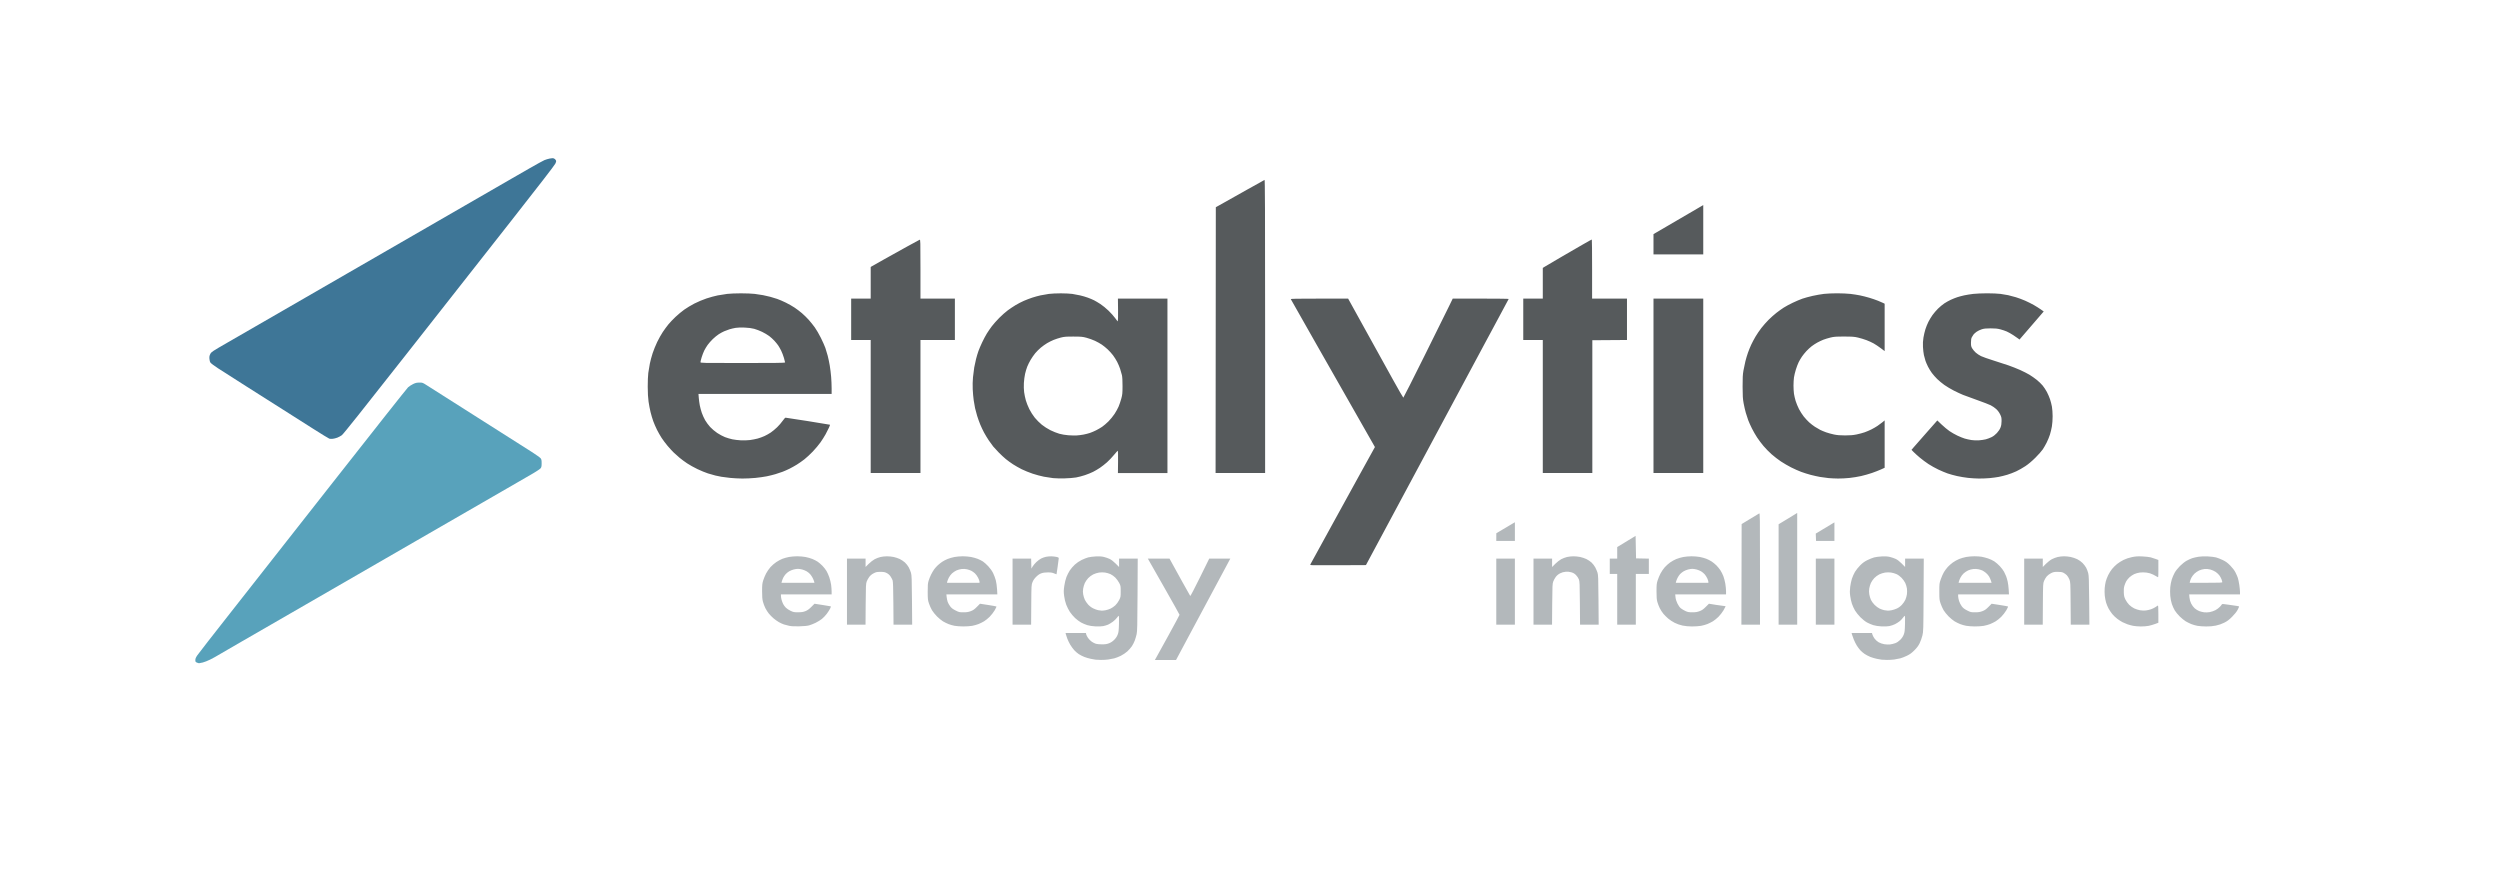 <?xml version="1.0" encoding="UTF-8" standalone="no"?>
<svg xmlns:inkscape="http://www.inkscape.org/namespaces/inkscape" xmlns:sodipodi="http://sodipodi.sourceforge.net/DTD/sodipodi-0.dtd" xmlns="http://www.w3.org/2000/svg" xmlns:svg="http://www.w3.org/2000/svg" version="1.1" id="svg1" width="1720" height="605.12" viewBox="0 0 1720 605.12" sodipodi:docname="etalytics Logo.svg" inkscape:version="1.3 (0e150ed6c4, 2023-07-21)" inkscape:dataloss="true">
  <defs id="defs1"></defs>
  <g inkscape:groupmode="layer" inkscape:label="Image" id="g1">
    <g id="g21941">
      <path style="fill:#b3b8bb" d="m 757.44,454.026 c -1.496,-0.023 -3.152,-0.097 -3.68,-0.165 -0.528,-0.068 -2.011,-0.333 -3.296,-0.588 -1.285,-0.256 -3.301,-0.847 -4.48,-1.315 -1.179,-0.467 -2.898,-1.346 -3.82,-1.952 -0.922,-0.606 -2.334,-1.834 -3.138,-2.729 -0.804,-0.895 -2.024,-2.574 -2.711,-3.732 -0.686,-1.158 -1.594,-3.041 -2.017,-4.185 -0.423,-1.144 -0.864,-2.476 -0.98,-2.96 l -0.21,-0.88 h 7.006 7.006 l 0.179,0.894 c 0.098,0.492 0.666,1.608 1.261,2.48 0.595,0.872 1.77,2.052 2.611,2.621 0.841,0.57 2.127,1.21 2.859,1.423 0.732,0.213 2.626,0.381 4.21,0.373 2.218,-0.011 3.319,-0.184 4.79,-0.752 1.29,-0.499 2.443,-1.271 3.551,-2.379 1.112,-1.112 1.878,-2.257 2.376,-3.551 0.633,-1.646 0.756,-2.674 0.89,-7.43 0.099,-3.533 0.041,-5.52 -0.162,-5.52 -0.174,0 -0.732,0.602 -1.24,1.337 -0.508,0.735 -1.768,1.96 -2.801,2.721 -1.032,0.761 -2.512,1.665 -3.288,2.008 -0.776,0.343 -2.278,0.795 -3.338,1.003 -1.175,0.231 -3.265,0.311 -5.352,0.203 -2.171,-0.111 -4.245,-0.431 -5.665,-0.873 -1.232,-0.383 -3.146,-1.199 -4.253,-1.812 -1.107,-0.613 -2.943,-1.984 -4.08,-3.048 -1.137,-1.063 -2.747,-2.956 -3.578,-4.206 -0.831,-1.25 -1.972,-3.502 -2.535,-5.004 -0.645,-1.719 -1.177,-3.958 -1.437,-6.042 -0.358,-2.873 -0.343,-3.788 0.112,-6.916 0.307,-2.112 0.919,-4.623 1.478,-6.062 0.525,-1.351 1.564,-3.393 2.31,-4.539 0.746,-1.145 2.3,-2.947 3.453,-4.003 1.272,-1.165 3.11,-2.417 4.673,-3.182 1.417,-0.693 3.44,-1.493 4.496,-1.776 1.056,-0.283 3.432,-0.587 5.28,-0.675 2.438,-0.116 3.959,-0.019 5.54,0.352 1.199,0.282 2.999,0.908 4,1.391 1.13,0.546 2.698,1.762 4.14,3.21 l 2.32,2.331 V 387.21 384.32 h 6.418 6.418 l -0.126,24.88 c -0.107,21.151 -0.202,25.216 -0.63,27.12 -0.277,1.232 -0.846,3.178 -1.264,4.325 -0.418,1.147 -1.31,2.912 -1.981,3.923 -0.671,1.011 -2.105,2.64 -3.187,3.619 -1.104,1 -3.089,2.33 -4.527,3.035 -1.408,0.69 -3.424,1.469 -4.48,1.73 -1.056,0.262 -2.928,0.619 -4.16,0.795 -1.232,0.176 -3.464,0.301 -4.96,0.278 z m 0.516,-33.901 c 0.548,0.019 1.761,-0.11 2.697,-0.287 0.935,-0.177 2.462,-0.671 3.393,-1.098 0.931,-0.426 2.399,-1.435 3.262,-2.243 0.921,-0.862 2.015,-2.357 2.65,-3.622 1.049,-2.09 1.081,-2.271 1.081,-5.995 0,-3.729 -0.031,-3.899 -1.065,-5.88 -0.586,-1.122 -1.776,-2.751 -2.645,-3.62 -0.869,-0.869 -2.371,-1.942 -3.338,-2.385 -0.967,-0.443 -2.657,-0.932 -3.755,-1.087 -1.174,-0.166 -2.845,-0.163 -4.054,0.009 -1.131,0.16 -2.946,0.729 -4.034,1.264 -1.148,0.565 -2.61,1.65 -3.486,2.586 -0.83,0.887 -1.869,2.399 -2.309,3.36 -0.44,0.961 -0.952,2.667 -1.139,3.791 -0.241,1.456 -0.238,2.616 0.011,4.029 0.192,1.092 0.693,2.729 1.112,3.638 0.419,0.909 1.442,2.405 2.272,3.324 0.937,1.037 2.26,2.039 3.489,2.644 1.089,0.535 2.627,1.1 3.419,1.255 0.792,0.155 1.888,0.297 2.436,0.316 z m 43.87,33.946 -7.293,0.009 0.784,-1.36 c 0.431,-0.748 4.253,-7.67 8.493,-15.383 4.24,-7.712 7.71,-14.173 7.71,-14.358 0,-0.184 -4.563,-8.346 -10.139,-18.138 -5.577,-9.791 -10.485,-18.414 -10.907,-19.162 l -0.768,-1.36 7.467,0.01 7.467,0.01 1.796,3.27 c 0.988,1.798 4.14,7.518 7.006,12.71 2.865,5.192 5.323,9.567 5.462,9.722 0.138,0.155 3.13,-5.569 6.649,-12.72 L 831.949,384.32 h 7.252 7.252 l -1.998,3.76 c -1.099,2.068 -5.907,11.032 -10.684,19.92 -4.777,8.888 -12.278,22.888 -16.669,31.111 l -7.983,14.951 z m 496.413,-0.045 c -1.496,-0.023 -3.152,-0.097 -3.68,-0.165 -0.528,-0.068 -2.011,-0.333 -3.296,-0.588 -1.285,-0.256 -3.301,-0.849 -4.48,-1.317 -1.179,-0.469 -2.941,-1.391 -3.916,-2.049 -0.974,-0.658 -2.313,-1.796 -2.976,-2.529 -0.662,-0.733 -1.724,-2.146 -2.36,-3.139 -0.635,-0.993 -1.617,-2.965 -2.181,-4.382 -0.564,-1.417 -1.12,-2.972 -1.235,-3.456 l -0.209,-0.88 h 6.995 6.995 l 0.372,1.2 c 0.205,0.66 0.875,1.88 1.488,2.712 0.63,0.854 1.839,1.925 2.777,2.461 0.969,0.554 2.582,1.104 3.87,1.322 1.271,0.214 2.975,0.277 4.015,0.147 0.994,-0.124 2.597,-0.521 3.563,-0.883 1.158,-0.433 2.314,-1.215 3.396,-2.298 1.104,-1.104 1.883,-2.265 2.382,-3.551 0.644,-1.659 0.76,-2.635 0.885,-7.43 0.091,-3.48 0.028,-5.52 -0.169,-5.52 -0.172,0 -0.71,0.573 -1.195,1.273 -0.485,0.7 -1.506,1.784 -2.268,2.408 -0.762,0.624 -2.22,1.549 -3.241,2.055 -1.021,0.506 -2.763,1.098 -3.871,1.316 -1.264,0.248 -3.292,0.33 -5.44,0.22 -2.171,-0.111 -4.245,-0.431 -5.665,-0.873 -1.232,-0.383 -3.176,-1.212 -4.32,-1.842 -1.195,-0.658 -3.112,-2.177 -4.506,-3.572 -1.335,-1.335 -3.018,-3.435 -3.741,-4.667 -0.723,-1.232 -1.676,-3.323 -2.116,-4.646 -0.441,-1.323 -0.974,-3.749 -1.184,-5.391 -0.298,-2.324 -0.297,-3.692 0,-6.178 0.213,-1.756 0.745,-4.299 1.183,-5.649 0.438,-1.351 1.387,-3.464 2.11,-4.696 0.723,-1.232 2.351,-3.267 3.618,-4.522 1.71,-1.694 2.996,-2.621 4.989,-3.597 1.476,-0.723 3.549,-1.546 4.605,-1.83 1.056,-0.283 3.432,-0.587 5.28,-0.675 2.437,-0.116 3.959,-0.019 5.54,0.352 1.199,0.281 2.999,0.895 4,1.363 1.182,0.553 2.634,1.673 4.14,3.194 l 2.32,2.342 V 387.194 384.32 h 6.421 6.421 l -0.129,25.04 c -0.125,24.307 -0.149,25.123 -0.818,27.89 -0.379,1.568 -1.227,3.944 -1.883,5.28 -0.867,1.765 -1.857,3.095 -3.614,4.86 -1.865,1.873 -3.041,2.735 -5.129,3.758 -1.49,0.73 -3.573,1.542 -4.629,1.804 -1.056,0.262 -2.928,0.619 -4.16,0.795 -1.232,0.176 -3.464,0.301 -4.96,0.278 z m 0.516,-33.901 c 0.548,0.019 1.753,-0.108 2.677,-0.284 0.924,-0.175 2.524,-0.697 3.555,-1.16 1.192,-0.535 2.466,-1.467 3.5,-2.56 0.894,-0.946 1.982,-2.524 2.417,-3.508 0.435,-0.984 0.914,-2.676 1.064,-3.761 0.152,-1.1 0.15,-2.85 0,-3.956 -0.153,-1.091 -0.666,-2.804 -1.141,-3.807 -0.475,-1.003 -1.62,-2.598 -2.545,-3.545 -0.974,-0.997 -2.432,-2.066 -3.463,-2.538 -0.98,-0.449 -2.68,-0.943 -3.779,-1.098 -1.174,-0.166 -2.845,-0.163 -4.054,0.009 -1.131,0.16 -2.946,0.729 -4.034,1.264 -1.148,0.565 -2.61,1.65 -3.486,2.586 -0.83,0.887 -1.865,2.392 -2.301,3.344 -0.436,0.952 -0.938,2.638 -1.117,3.747 -0.228,1.417 -0.218,2.635 0.033,4.099 0.197,1.146 0.703,2.841 1.124,3.769 0.421,0.927 1.562,2.482 2.535,3.455 0.986,0.986 2.54,2.122 3.511,2.567 0.958,0.439 2.365,0.92 3.126,1.07 0.761,0.15 1.832,0.288 2.38,0.307 z M 549.92,430.905 c -3.221,0.075 -5.484,-0.031 -6.88,-0.323 -1.144,-0.239 -2.803,-0.672 -3.686,-0.961 -0.883,-0.29 -2.446,-1.003 -3.474,-1.585 -1.028,-0.582 -2.69,-1.765 -3.695,-2.627 -1.005,-0.863 -2.44,-2.317 -3.189,-3.233 -0.749,-0.915 -1.843,-2.621 -2.432,-3.791 -0.589,-1.17 -1.334,-3.157 -1.657,-4.416 -0.448,-1.746 -0.585,-3.465 -0.58,-7.249 0.006,-4.272 0.11,-5.293 0.75,-7.36 0.408,-1.32 1.304,-3.48 1.991,-4.8 0.687,-1.32 2.045,-3.292 3.019,-4.381 0.974,-1.09 2.773,-2.648 3.999,-3.463 1.225,-0.815 3.119,-1.83 4.208,-2.257 1.089,-0.427 3.122,-0.992 4.518,-1.257 1.396,-0.265 3.947,-0.482 5.668,-0.482 1.721,0 4.295,0.221 5.719,0.491 1.425,0.27 3.569,0.89 4.766,1.377 1.197,0.487 2.857,1.354 3.69,1.927 0.833,0.573 2.268,1.815 3.19,2.76 0.922,0.945 2.16,2.519 2.752,3.498 0.592,0.979 1.483,2.97 1.98,4.424 0.496,1.454 1.056,3.77 1.243,5.147 0.187,1.377 0.34,3.429 0.34,4.56 V 408.96 h -17.44 -17.44 l 0.004,1.04 c 0.002,0.572 0.196,1.76 0.431,2.64 0.235,0.88 0.738,2.208 1.118,2.951 0.38,0.743 1.217,1.878 1.86,2.521 0.643,0.643 2.118,1.616 3.278,2.161 1.91,0.898 2.394,0.99 5.148,0.972 2.383,-0.016 3.455,-0.181 4.96,-0.763 1.437,-0.557 2.47,-1.292 4.108,-2.928 l 2.188,-2.184 5.332,0.822 c 2.933,0.452 5.516,0.879 5.741,0.948 0.301,0.093 0.204,0.529 -0.367,1.657 -0.427,0.842 -1.465,2.447 -2.306,3.567 -0.842,1.12 -2.332,2.679 -3.313,3.465 -0.98,0.786 -2.934,1.988 -4.342,2.671 -1.408,0.683 -3.424,1.478 -4.48,1.767 -1.252,0.342 -3.589,0.564 -6.72,0.637 z M 548.992,400.96 h 11.34 l -0.212,-0.88 c -0.117,-0.484 -0.551,-1.559 -0.966,-2.388 -0.414,-0.83 -1.206,-2.023 -1.758,-2.652 -0.552,-0.629 -1.631,-1.511 -2.396,-1.96 -0.765,-0.449 -2.15,-1.017 -3.076,-1.264 -0.926,-0.247 -2.26,-0.448 -2.964,-0.448 -0.704,0 -2.038,0.202 -2.964,0.448 -0.926,0.247 -2.311,0.815 -3.076,1.264 -0.765,0.449 -1.843,1.329 -2.394,1.957 -0.551,0.628 -1.275,1.677 -1.608,2.332 -0.333,0.655 -0.755,1.731 -0.936,2.391 l -0.33,1.2 z M 662.72,430.994 c -2.024,-0.013 -4.708,-0.212 -5.964,-0.441 -1.256,-0.23 -3.168,-0.775 -4.249,-1.212 -1.081,-0.437 -2.773,-1.277 -3.759,-1.867 -0.986,-0.59 -2.818,-2.096 -4.071,-3.346 -1.253,-1.25 -2.821,-3.194 -3.486,-4.32 -0.664,-1.126 -1.591,-3.2 -2.058,-4.608 -0.782,-2.353 -0.852,-2.999 -0.872,-8 -0.018,-4.444 0.09,-5.821 0.586,-7.52 0.334,-1.144 1.104,-3.088 1.711,-4.319 0.607,-1.232 1.59,-2.902 2.184,-3.712 0.594,-0.81 1.696,-2.039 2.449,-2.732 0.753,-0.693 2.084,-1.751 2.958,-2.352 0.874,-0.601 2.569,-1.491 3.765,-1.978 1.197,-0.487 3.341,-1.107 4.766,-1.377 1.424,-0.27 3.998,-0.491 5.719,-0.491 1.721,0 4.272,0.217 5.668,0.482 1.396,0.265 3.445,0.837 4.554,1.271 1.108,0.434 2.717,1.24 3.575,1.791 0.858,0.551 2.533,2.044 3.722,3.319 1.362,1.46 2.599,3.205 3.343,4.717 0.65,1.32 1.479,3.534 1.843,4.92 0.363,1.386 0.753,4.145 0.866,6.131 l 0.206,3.61 h -17.534 -17.534 l 0.195,1.84 c 0.107,1.012 0.417,2.488 0.689,3.28 0.272,0.792 1.037,2.16 1.7,3.04 0.92,1.221 1.798,1.902 3.703,2.873 2.374,1.21 2.641,1.273 5.43,1.271 2.304,-0.001 3.38,-0.167 5.014,-0.771 1.662,-0.615 2.513,-1.206 4.238,-2.947 l 2.158,-2.178 5.522,0.85 c 3.037,0.468 5.628,0.94 5.758,1.049 0.13,0.109 -0.407,1.298 -1.194,2.642 -0.787,1.344 -2.348,3.354 -3.469,4.467 -1.121,1.113 -2.848,2.507 -3.837,3.097 -0.989,0.59 -2.694,1.435 -3.788,1.877 -1.094,0.442 -3.079,0.998 -4.409,1.235 -1.331,0.237 -4.075,0.421 -6.099,0.408 z M 662.714,400.96 H 673.92 v -0.749 c 0,-0.412 -0.437,-1.624 -0.972,-2.693 -0.534,-1.069 -1.536,-2.454 -2.226,-3.077 -0.69,-0.623 -1.8,-1.408 -2.468,-1.743 -0.668,-0.336 -1.988,-0.793 -2.934,-1.015 -1.041,-0.245 -2.482,-0.325 -3.653,-0.203 -1.063,0.111 -2.69,0.549 -3.616,0.973 -0.926,0.424 -2.316,1.354 -3.089,2.066 -0.773,0.713 -1.773,2.058 -2.221,2.989 -0.448,0.931 -0.909,2.089 -1.024,2.573 l -0.209,0.88 z m 501.446,30.046 c -2.331,-0.007 -4.736,-0.232 -6.56,-0.615 -1.783,-0.373 -3.855,-1.097 -5.44,-1.901 -1.408,-0.714 -3.394,-2.011 -4.413,-2.883 -1.019,-0.872 -2.504,-2.347 -3.3,-3.277 -0.796,-0.93 -1.941,-2.699 -2.544,-3.931 -0.603,-1.232 -1.351,-3.176 -1.66,-4.32 -0.428,-1.579 -0.563,-3.314 -0.563,-7.2 0,-4.474 0.095,-5.423 0.75,-7.52 0.412,-1.32 1.313,-3.48 2.002,-4.8 0.689,-1.32 1.986,-3.231 2.883,-4.247 0.897,-1.016 2.562,-2.512 3.701,-3.324 1.138,-0.812 3.07,-1.884 4.292,-2.381 1.223,-0.498 3.389,-1.126 4.813,-1.396 1.425,-0.27 3.998,-0.491 5.719,-0.491 1.721,0 4.272,0.217 5.668,0.482 1.396,0.265 3.403,0.82 4.459,1.234 1.056,0.414 2.702,1.259 3.657,1.877 0.955,0.619 2.43,1.827 3.278,2.686 0.848,0.859 2.062,2.345 2.698,3.303 0.636,0.958 1.56,2.779 2.052,4.047 0.492,1.268 1.113,3.652 1.38,5.298 0.267,1.646 0.486,3.965 0.487,5.153 v 2.16 h -17.486 -17.486 l 0.203,2 c 0.135,1.325 0.585,2.776 1.333,4.299 0.726,1.478 1.574,2.651 2.375,3.285 0.685,0.543 2.086,1.374 3.113,1.848 1.586,0.732 2.301,0.862 4.747,0.866 2.263,0.003 3.326,-0.161 4.96,-0.768 1.644,-0.61 2.539,-1.228 4.271,-2.949 l 2.191,-2.177 4.943,0.798 c 2.719,0.439 5.297,0.798 5.729,0.798 0.432,0 0.786,0.111 0.786,0.247 0,0.136 -0.645,1.349 -1.434,2.696 -0.788,1.347 -2.351,3.36 -3.472,4.473 -1.121,1.113 -2.848,2.507 -3.837,3.097 -0.989,0.59 -2.694,1.435 -3.788,1.877 -1.094,0.442 -3.079,0.998 -4.409,1.235 -1.331,0.237 -4.075,0.427 -6.099,0.42 z M 1164.15,400.96 h 11.206 v -0.72 c 0,-0.396 -0.343,-1.449 -0.758,-2.341 -0.415,-0.892 -1.226,-2.157 -1.801,-2.812 -0.575,-0.655 -1.672,-1.558 -2.438,-2.007 -0.765,-0.449 -2.15,-1.017 -3.076,-1.264 -0.926,-0.247 -2.26,-0.448 -2.965,-0.448 -0.704,0 -2.038,0.202 -2.965,0.448 -0.926,0.247 -2.294,0.809 -3.04,1.249 -0.746,0.44 -1.813,1.281 -2.373,1.868 -0.56,0.587 -1.37,1.787 -1.8,2.667 -0.43,0.88 -0.875,1.996 -0.988,2.48 l -0.206,0.88 z m 194.566,30.034 c -2.024,-0.013 -4.708,-0.212 -5.963,-0.441 -1.256,-0.23 -3.168,-0.775 -4.249,-1.212 -1.081,-0.437 -2.773,-1.277 -3.759,-1.867 -0.986,-0.59 -2.818,-2.096 -4.071,-3.346 -1.253,-1.25 -2.821,-3.194 -3.486,-4.32 -0.664,-1.126 -1.595,-3.2 -2.068,-4.608 -0.8,-2.384 -0.86,-2.945 -0.868,-8.16 -0.01,-5.514 0.01,-5.647 1.042,-8.623 0.578,-1.662 1.551,-3.846 2.163,-4.853 0.612,-1.007 1.776,-2.569 2.587,-3.471 0.812,-0.903 2.403,-2.303 3.536,-3.111 1.133,-0.809 3.061,-1.877 4.283,-2.375 1.223,-0.498 3.389,-1.126 4.813,-1.396 1.425,-0.27 3.988,-0.491 5.696,-0.491 1.708,0 3.96,0.151 5.005,0.336 1.044,0.185 3.006,0.698 4.36,1.14 1.354,0.442 3.298,1.347 4.32,2.01 1.022,0.663 2.759,2.172 3.86,3.353 1.101,1.181 2.392,2.897 2.87,3.814 0.478,0.917 1.118,2.295 1.421,3.062 0.303,0.767 0.786,2.423 1.072,3.68 0.286,1.257 0.604,3.761 0.706,5.565 l 0.186,3.28 H 1364.688 1347.2 v 1.246 c 0,0.685 0.286,2.161 0.635,3.28 0.349,1.119 1.181,2.754 1.85,3.634 0.923,1.215 1.815,1.906 3.712,2.873 2.374,1.21 2.641,1.273 5.43,1.271 2.304,-0.001 3.38,-0.167 5.014,-0.771 1.663,-0.615 2.513,-1.206 4.239,-2.947 l 2.159,-2.178 5.521,0.85 c 3.037,0.468 5.628,0.94 5.758,1.049 0.13,0.109 -0.407,1.298 -1.194,2.642 -0.787,1.344 -2.348,3.354 -3.469,4.467 -1.121,1.113 -2.848,2.507 -3.837,3.097 -0.989,0.59 -2.694,1.435 -3.788,1.877 -1.094,0.442 -3.079,0.998 -4.409,1.235 -1.331,0.237 -4.075,0.421 -6.099,0.408 z m 0.139,-30.034 h 11.351 l -0.432,-1.437 c -0.238,-0.79 -0.808,-2.077 -1.266,-2.86 -0.459,-0.783 -1.445,-1.918 -2.192,-2.523 -0.747,-0.605 -1.79,-1.315 -2.318,-1.577 -0.528,-0.262 -1.734,-0.659 -2.68,-0.881 -1.04,-0.245 -2.483,-0.325 -3.652,-0.202 -1.063,0.111 -2.69,0.549 -3.616,0.973 -0.926,0.424 -2.316,1.354 -3.089,2.066 -0.773,0.713 -1.772,2.058 -2.221,2.989 -0.448,0.931 -0.909,2.089 -1.024,2.573 l -0.209,0.88 z m 114.001,30.05 c -1.792,-0.017 -4.195,-0.222 -5.339,-0.457 -1.144,-0.235 -2.875,-0.706 -3.847,-1.048 -0.972,-0.341 -2.486,-0.985 -3.365,-1.43 -0.879,-0.445 -2.501,-1.488 -3.604,-2.318 -1.104,-0.83 -2.651,-2.299 -3.438,-3.265 -0.787,-0.966 -1.922,-2.642 -2.522,-3.724 -0.6,-1.082 -1.393,-2.976 -1.761,-4.208 -0.368,-1.232 -0.782,-3.417 -0.92,-4.856 -0.138,-1.439 -0.153,-3.744 -0.035,-5.122 0.118,-1.378 0.447,-3.411 0.73,-4.517 0.283,-1.106 1.031,-3.069 1.662,-4.363 0.631,-1.294 1.824,-3.193 2.651,-4.219 0.827,-1.027 2.364,-2.563 3.416,-3.414 1.052,-0.851 3.064,-2.119 4.472,-2.819 1.643,-0.816 3.706,-1.509 5.76,-1.934 2.623,-0.543 3.921,-0.631 7.2,-0.492 2.2,0.094 4.794,0.386 5.765,0.649 0.971,0.263 2.555,0.774 3.52,1.136 l 1.755,0.657 v 6.073 c 0,6.018 -0.01,6.069 -0.64,5.597 -0.352,-0.262 -1.648,-0.975 -2.881,-1.584 -1.526,-0.755 -3.005,-1.204 -4.64,-1.41 -1.38,-0.174 -3.308,-0.189 -4.537,-0.036 -1.176,0.147 -2.929,0.629 -3.896,1.072 -0.967,0.443 -2.411,1.407 -3.208,2.142 -0.797,0.735 -1.802,1.938 -2.233,2.673 -0.431,0.735 -1.03,2.184 -1.331,3.221 -0.396,1.364 -0.511,2.656 -0.414,4.677 0.111,2.319 0.304,3.138 1.139,4.835 0.553,1.124 1.696,2.733 2.54,3.577 0.844,0.844 2.4,1.952 3.458,2.463 1.058,0.511 2.859,1.093 4.003,1.293 1.144,0.2 2.905,0.271 3.914,0.158 1.009,-0.113 2.636,-0.482 3.616,-0.819 0.98,-0.337 2.387,-1.02 3.126,-1.518 0.739,-0.498 1.488,-0.993 1.664,-1.101 0.209,-0.128 0.32,1.901 0.32,5.846 v 6.042 l -2.23,0.827 c -1.226,0.455 -3.216,1.034 -4.421,1.287 -1.205,0.254 -3.658,0.447 -5.45,0.431 z m 44.901,-0.003 c -2.024,-0.014 -4.69,-0.208 -5.924,-0.433 -1.234,-0.224 -3.147,-0.772 -4.249,-1.218 -1.103,-0.445 -2.817,-1.293 -3.808,-1.883 -0.992,-0.59 -2.83,-2.081 -4.084,-3.313 -1.254,-1.232 -2.804,-3.105 -3.443,-4.163 -0.64,-1.058 -1.541,-3.048 -2.002,-4.422 -0.496,-1.478 -0.949,-3.765 -1.108,-5.597 -0.148,-1.704 -0.148,-4.401 -10e-4,-5.994 0.147,-1.593 0.616,-3.993 1.042,-5.333 0.426,-1.34 1.321,-3.421 1.989,-4.624 0.713,-1.282 2.219,-3.191 3.643,-4.614 1.386,-1.386 3.333,-2.931 4.539,-3.601 1.162,-0.645 2.89,-1.439 3.84,-1.764 0.95,-0.325 2.934,-0.777 4.407,-1.005 1.713,-0.264 4.021,-0.346 6.4,-0.227 2.046,0.102 4.585,0.412 5.641,0.688 1.056,0.276 3.144,1.098 4.64,1.826 2.128,1.035 3.243,1.853 5.123,3.757 1.56,1.58 2.809,3.219 3.561,4.673 0.636,1.232 1.39,2.96 1.674,3.84 0.284,0.88 0.733,3.04 0.998,4.8 0.264,1.76 0.482,3.956 0.483,4.88 v 1.68 h -17.486 -17.486 l 0.202,2.16 c 0.135,1.445 0.525,2.816 1.178,4.143 0.578,1.174 1.573,2.508 2.438,3.269 0.804,0.707 2.205,1.564 3.114,1.905 0.909,0.34 2.445,0.717 3.413,0.838 1.003,0.125 2.652,0.059 3.834,-0.154 1.141,-0.206 2.903,-0.814 3.915,-1.353 1.012,-0.538 2.396,-1.581 3.075,-2.317 0.679,-0.736 1.291,-1.511 1.361,-1.721 0.096,-0.288 1.2,-0.214 4.446,0.294 2.375,0.372 5.002,0.753 5.838,0.847 0.836,0.093 1.52,0.312 1.52,0.485 0,0.173 -0.465,1.199 -1.034,2.279 -0.642,1.22 -2.067,2.999 -3.76,4.694 -2.138,2.141 -3.312,3.023 -5.446,4.093 -1.793,0.899 -3.756,1.576 -5.76,1.986 -2.048,0.42 -4.241,0.615 -6.72,0.598 z m -0.025,-30.047 c 9.308,0 11.225,-0.075 11.225,-0.44 0,-0.242 -0.21,-1.035 -0.467,-1.764 -0.257,-0.728 -0.895,-1.946 -1.418,-2.706 -0.523,-0.76 -1.717,-1.907 -2.653,-2.548 -0.964,-0.66 -2.601,-1.393 -3.777,-1.692 -1.417,-0.36 -2.677,-0.464 -3.973,-0.328 -1.044,0.109 -2.702,0.565 -3.685,1.014 -0.983,0.449 -2.412,1.42 -3.174,2.159 -0.763,0.739 -1.717,1.992 -2.121,2.784 -0.404,0.792 -0.835,1.908 -0.959,2.48 l -0.225,1.04 z m -928.63,28.8 H 582.72 v -22.72 -22.72 h 6.4 6.4 v 2.869 2.869 l 2.16,-2.149 c 1.188,-1.182 3.037,-2.613 4.11,-3.181 1.072,-0.568 2.872,-1.249 4,-1.515 1.128,-0.266 3.13,-0.483 4.45,-0.482 1.32,4.6e-4 3.395,0.212 4.612,0.469 1.217,0.258 3.089,0.881 4.16,1.386 1.071,0.504 2.679,1.578 3.573,2.386 0.894,0.808 2.077,2.318 2.63,3.355 0.553,1.037 1.25,2.738 1.549,3.78 0.473,1.646 0.561,4.108 0.677,18.774 l 0.133,16.88 h -6.412 -6.412 l -0.11,-14.64 c -0.079,-10.469 -0.222,-14.975 -0.504,-15.817 -0.216,-0.647 -0.858,-1.865 -1.425,-2.707 -0.69,-1.024 -1.557,-1.799 -2.623,-2.343 -1.34,-0.685 -2.027,-0.813 -4.343,-0.813 -2.43,0 -2.972,0.113 -4.639,0.966 -1.267,0.648 -2.274,1.476 -3.061,2.517 -0.645,0.853 -1.438,2.291 -1.763,3.194 -0.533,1.483 -0.6,3.004 -0.692,15.643 l -0.102,14 z m 113.92,0 H 696.64 v -22.72 -22.72 h 6.389 6.389 l 0.091,3.44 0.091,3.44 0.849,-1.444 c 0.467,-0.794 1.631,-2.184 2.586,-3.087 0.955,-0.904 2.445,-2 3.311,-2.436 0.865,-0.436 2.337,-0.955 3.269,-1.153 0.933,-0.198 2.589,-0.346 3.68,-0.329 1.091,0.017 2.704,0.2 3.584,0.406 1.295,0.304 1.588,0.496 1.539,1.009 -0.034,0.349 -0.378,2.938 -0.764,5.754 -0.387,2.816 -0.733,5.158 -0.769,5.204 -0.036,0.046 -0.772,-0.229 -1.636,-0.612 -1.213,-0.538 -2.193,-0.696 -4.311,-0.697 -1.882,-9.3e-4 -3.286,0.19 -4.48,0.61 -1.209,0.425 -2.284,1.149 -3.527,2.376 -1.233,1.216 -2.027,2.359 -2.559,3.682 -0.767,1.907 -0.772,1.992 -0.868,15.598 l -0.097,13.68 z m 332.816,0 h -6.4 v -22.72 -22.72 h 6.4 6.4 v 22.72 22.72 z m 25.584,0 h -6.384 v -22.72 -22.72 h 6.4 6.4 v 2.896 2.896 l 2.16,-2.177 c 1.209,-1.218 3.018,-2.631 4.11,-3.208 1.072,-0.567 2.872,-1.248 4,-1.514 1.128,-0.266 3.13,-0.483 4.45,-0.482 1.32,4.6e-4 3.395,0.212 4.612,0.469 1.217,0.258 3.121,0.894 4.231,1.414 1.111,0.52 2.724,1.604 3.586,2.41 0.861,0.806 2.003,2.291 2.538,3.301 0.534,1.01 1.228,2.628 1.541,3.596 0.509,1.575 0.583,3.554 0.695,18.8 l 0.126,17.04 h -6.407 -6.407 l -0.109,-14.8 c -0.1,-13.523 -0.161,-14.936 -0.708,-16.378 -0.33,-0.869 -1.212,-2.192 -1.964,-2.944 -0.986,-0.986 -1.877,-1.514 -3.207,-1.901 -1.261,-0.367 -2.489,-0.483 -3.897,-0.37 -1.382,0.111 -2.645,0.466 -3.854,1.085 -1.167,0.597 -2.203,1.455 -2.95,2.442 -0.633,0.837 -1.422,2.275 -1.754,3.194 -0.549,1.522 -0.613,2.928 -0.714,15.672 l -0.111,14 z m 57.616,0 h -6.4 v -17.44 -17.44 h -2.56 -2.56 v -5.28 -5.28 h 2.56 2.56 v -3.973 -3.973 l 6.32,-3.847 6.32,-3.847 0.16,7.74 0.16,7.74 4.4,0.089 4.4,0.089 v 5.271 5.271 h -4.48 -4.48 v 17.44 17.44 z m 85.439,0 h -6.402 l 0.082,-34.599 0.081,-34.599 5.76,-3.508 c 3.168,-1.93 6.012,-3.645 6.32,-3.812 0.532,-0.289 0.56,1.623 0.56,38.107 V 429.76 Z m 25.601,0 h -6.4 V 395.226 360.693 l 5.68,-3.435 c 3.124,-1.889 6.004,-3.646 6.4,-3.903 l 0.72,-0.468 v 38.437 38.437 z m 25.6,0 h -6.4 v -22.72 -22.72 h 6.4 6.4 v 22.72 22.72 z m 143.345,0 h -6.385 v -22.72 -22.72 h 6.4 6.4 v 2.878 2.878 l 2.16,-2.169 c 1.219,-1.224 3.009,-2.614 4.11,-3.19 1.072,-0.561 2.872,-1.238 4,-1.504 1.128,-0.266 3.085,-0.485 4.349,-0.488 1.264,-0.003 3.337,0.214 4.605,0.48 1.268,0.267 3.254,0.937 4.412,1.49 1.237,0.59 2.771,1.678 3.715,2.635 0.885,0.896 2.001,2.362 2.48,3.257 0.479,0.895 1.111,2.551 1.405,3.68 0.454,1.748 0.554,4.528 0.677,18.772 l 0.144,16.72 h -6.409 -6.409 l -0.106,-14.64 c -0.105,-14.456 -0.116,-14.663 -0.851,-16.5 -0.409,-1.023 -1.213,-2.328 -1.785,-2.9 -0.572,-0.572 -1.603,-1.319 -2.29,-1.659 -0.937,-0.464 -1.928,-0.619 -3.969,-0.62 -2.336,-10e-4 -2.979,0.125 -4.552,0.898 -1.007,0.495 -2.338,1.491 -2.957,2.215 -0.619,0.723 -1.451,2.119 -1.848,3.1 -0.706,1.746 -0.725,2.099 -0.818,15.945 l -0.095,14.16 z M 1035.84,372.16 h -6.4 l 0.01,-2.64 0.01,-2.64 4.843,-2.88 c 2.664,-1.584 5.54,-3.288 6.393,-3.786 l 1.549,-0.906 v 6.426 6.426 z m 219.92,-0.002 -6.32,-0.002 -0.1,-2.527 -0.1,-2.527 6.42,-3.859 6.42,-3.859 v 6.388 6.388 z" id="path21945"></path>
      <path style="fill:#58a2bb" d="m 136.94,456.307 c -0.253,-0.007 -0.928,-0.216 -1.5,-0.465 -0.923,-0.401 -1.04,-0.595 -1.04,-1.722 0,-0.966 0.327,-1.755 1.368,-3.295 0.752,-1.114 10.714,-13.905 22.136,-28.425 11.423,-14.52 43.436,-55.272 71.14,-90.56 27.704,-35.288 50.971,-64.705 51.704,-65.372 0.733,-0.666 2.268,-1.665 3.412,-2.219 1.701,-0.824 2.489,-1.011 4.325,-1.028 2.217,-0.021 2.282,0.003 5.28,1.933 1.67,1.075 17.291,10.997 34.715,22.05 17.424,11.053 34.188,21.698 37.253,23.657 3.065,1.958 5.873,3.963 6.24,4.454 0.543,0.728 0.667,1.359 0.667,3.406 0,2.043 -0.125,2.682 -0.666,3.417 -0.366,0.497 -2.67,2.066 -5.12,3.486 -2.45,1.421 -6.83,3.957 -9.734,5.636 -2.904,1.679 -14.208,8.206 -25.12,14.503 -10.912,6.297 -21.64,12.487 -23.84,13.754 -2.2,1.268 -11.992,6.916 -21.76,12.552 -9.768,5.636 -19.2,11.08 -20.96,12.097 -1.76,1.017 -10.184,5.881 -18.72,10.807 -8.536,4.926 -24.808,14.315 -36.16,20.863 -11.352,6.548 -22.08,12.739 -23.84,13.757 -1.76,1.018 -11.192,6.457 -20.96,12.087 -9.768,5.63 -17.904,10.348 -18.08,10.484 -0.176,0.136 -1.616,0.894 -3.2,1.685 -1.584,0.791 -3.825,1.67 -4.98,1.954 -1.155,0.284 -2.307,0.511 -2.56,0.504 z" id="path21943"></path>
      <path style="fill:#3e7697" d="m 228.881,301.897 c -0.836,0.087 -1.881,0.043 -2.321,-0.1 -0.44,-0.142 -5.408,-3.185 -11.04,-6.761 -5.632,-3.576 -14.92,-9.474 -20.64,-13.107 -5.72,-3.633 -17.207,-10.917 -25.527,-16.187 -8.32,-5.27 -17.098,-10.878 -19.507,-12.462 -2.409,-1.584 -4.665,-3.274 -5.012,-3.756 -0.4,-0.555 -0.676,-1.551 -0.753,-2.72 -0.096,-1.462 0.032,-2.142 0.619,-3.284 0.71,-1.379 1.191,-1.7 11.461,-7.631 5.896,-3.405 14.536,-8.388 19.2,-11.073 4.664,-2.685 13.16,-7.586 18.88,-10.89 5.72,-3.304 12.776,-7.378 15.68,-9.052 2.904,-1.674 7.08,-4.084 9.28,-5.356 2.2,-1.271 11.056,-6.383 19.68,-11.36 8.624,-4.977 25.04,-14.447 36.48,-21.045 11.44,-6.598 22.672,-13.081 24.96,-14.406 2.288,-1.325 11.144,-6.437 19.68,-11.361 8.536,-4.924 18.328,-10.572 21.76,-12.551 3.432,-1.979 8.04,-4.639 10.24,-5.911 2.2,-1.272 7.816,-4.501 12.48,-7.177 4.664,-2.676 9.2,-5.168 10.08,-5.539 0.88,-0.371 2.498,-0.859 3.596,-1.084 1.359,-0.28 2.275,-0.313 2.87,-0.103 0.481,0.169 1.081,0.676 1.334,1.126 0.417,0.744 0.386,0.978 -0.342,2.556 -0.507,1.099 -11.716,15.616 -30.495,39.497 -16.331,20.768 -48.861,62.156 -72.288,91.974 -29.754,37.87 -43.029,54.531 -44.035,55.264 -0.792,0.577 -2.196,1.34 -3.119,1.695 -0.924,0.355 -2.364,0.717 -3.2,0.804 z" id="path21942"></path>
      <path style="fill:#565a5c" d="m 920.475,388.875 c -19.203,0.085 -19.29,0.082 -18.956,-0.555 0.185,-0.352 7.101,-12.952 15.369,-28 8.268,-15.048 16.505,-30.024 18.303,-33.28 1.798,-3.256 4.954,-8.97 7.013,-12.697 l 3.743,-6.777 -11.809,-20.743 C 927.642,275.414 914.659,252.616 905.284,236.16 c -9.374,-16.456 -17.113,-30.1 -17.198,-30.32 -0.123,-0.317 3.932,-0.398 19.64,-0.39 l 19.794,0.01 11.979,21.67 c 6.589,11.918 15.074,27.25 18.855,34.07 3.782,6.82 6.992,12.4 7.134,12.4 0.142,0 6.749,-13.068 14.681,-29.04 7.933,-15.972 15.522,-31.308 16.865,-34.08 l 2.442,-5.04 h 19.32 c 10.626,0 19.258,0.108 19.182,0.24 -0.076,0.132 -2.333,4.344 -5.016,9.36 -2.683,5.016 -5.89,10.992 -7.127,13.28 -1.236,2.288 -2.713,5.024 -3.282,6.08 -0.569,1.056 -6.939,12.936 -14.156,26.4 -7.217,13.464 -21.038,39.24 -30.712,57.28 -9.675,18.04 -22.165,41.33 -27.756,51.755 l -10.165,18.955 z M 510.72,329.236 c -2.376,-0.017 -6.12,-0.213 -8.32,-0.435 -2.2,-0.222 -4.936,-0.573 -6.08,-0.779 -1.144,-0.206 -3.016,-0.594 -4.16,-0.862 -1.144,-0.268 -3.448,-0.925 -5.12,-1.46 -1.672,-0.535 -4.917,-1.868 -7.211,-2.961 -2.294,-1.093 -5.51,-2.888 -7.146,-3.989 -1.637,-1.1 -3.936,-2.801 -5.109,-3.78 -1.174,-0.979 -2.978,-2.587 -4.011,-3.574 -1.032,-0.987 -2.966,-3.091 -4.298,-4.675 -1.332,-1.584 -3.17,-4.032 -4.085,-5.44 -0.915,-1.408 -2.348,-3.926 -3.183,-5.596 -0.836,-1.67 -1.989,-4.334 -2.563,-5.92 -0.574,-1.586 -1.412,-4.396 -1.862,-6.244 -0.45,-1.848 -1.065,-5.088 -1.367,-7.2 -0.362,-2.538 -0.555,-6.011 -0.568,-10.24 -0.011,-3.52 0.159,-7.768 0.378,-9.44 0.219,-1.672 0.698,-4.552 1.064,-6.4 0.367,-1.848 1.232,-5.088 1.922,-7.2 0.691,-2.112 2.11,-5.609 3.155,-7.772 1.044,-2.163 2.776,-5.242 3.847,-6.844 1.071,-1.602 2.795,-3.949 3.83,-5.216 1.035,-1.267 3.242,-3.591 4.904,-5.164 1.662,-1.573 4.372,-3.824 6.022,-5.003 1.65,-1.179 4.8,-3.072 7,-4.208 2.2,-1.136 5.944,-2.711 8.32,-3.5 2.376,-0.789 5.832,-1.73 7.68,-2.09 1.848,-0.361 4.8,-0.829 6.56,-1.04 1.76,-0.211 6.008,-0.386 9.44,-0.389 3.432,-0.003 7.68,0.17 9.44,0.384 1.76,0.214 4.352,0.609 5.76,0.877 1.408,0.269 3.64,0.777 4.96,1.13 1.32,0.353 3.48,1.011 4.8,1.461 1.32,0.451 3.952,1.581 5.849,2.512 1.897,0.931 4.633,2.482 6.08,3.447 1.447,0.965 3.72,2.684 5.051,3.822 1.331,1.137 3.419,3.179 4.64,4.536 1.221,1.357 3.119,3.716 4.218,5.242 1.099,1.526 2.997,4.79 4.218,7.254 1.221,2.464 2.6,5.559 3.064,6.878 0.464,1.319 1.192,3.739 1.617,5.377 0.426,1.638 1.059,4.663 1.408,6.722 0.349,2.059 0.783,5.6 0.965,7.869 0.182,2.27 0.331,5.834 0.331,7.92 V 271.04 h -45.807 -45.807 l 0.205,2.64 c 0.113,1.452 0.425,3.786 0.695,5.187 0.269,1.401 0.9,3.737 1.401,5.191 0.501,1.454 1.528,3.722 2.282,5.04 0.754,1.318 2.293,3.406 3.42,4.641 1.139,1.248 3.305,3.085 4.878,4.137 1.556,1.041 3.959,2.328 5.341,2.86 1.382,0.532 3.665,1.21 5.073,1.507 1.408,0.297 4.072,0.616 5.92,0.709 1.848,0.093 4.656,10e-4 6.24,-0.205 1.584,-0.207 3.96,-0.672 5.28,-1.035 1.32,-0.363 3.426,-1.13 4.679,-1.706 1.253,-0.576 3.197,-1.666 4.32,-2.423 1.123,-0.757 3.089,-2.387 4.37,-3.622 1.281,-1.235 2.998,-3.225 3.816,-4.423 0.818,-1.198 1.714,-2.176 1.991,-2.174 0.277,0.002 7.249,1.071 15.493,2.376 8.244,1.305 15.04,2.423 15.102,2.485 0.062,0.062 -0.273,0.973 -0.744,2.024 -0.471,1.051 -1.508,3.096 -2.303,4.543 -0.795,1.448 -2.38,3.955 -3.521,5.572 -1.141,1.617 -3.511,4.444 -5.267,6.283 -1.756,1.839 -4.355,4.252 -5.777,5.362 -1.422,1.11 -3.74,2.735 -5.152,3.611 -1.412,0.876 -3.71,2.162 -5.107,2.858 -1.397,0.696 -3.548,1.645 -4.78,2.109 -1.232,0.464 -3.464,1.209 -4.96,1.655 -1.496,0.447 -4.16,1.104 -5.92,1.461 -1.76,0.357 -5.288,0.855 -7.84,1.106 -2.552,0.251 -6.584,0.443 -8.96,0.426 z M 511.04,249.76 c 21.556,0 29.12,-0.095 29.12,-0.364 0,-0.2 -0.361,-1.611 -0.803,-3.135 -0.442,-1.524 -1.295,-3.767 -1.898,-4.986 -0.602,-1.218 -1.533,-2.851 -2.068,-3.629 -0.535,-0.778 -1.708,-2.218 -2.606,-3.201 -0.898,-0.983 -2.515,-2.45 -3.593,-3.26 -1.078,-0.81 -3.263,-2.103 -4.857,-2.873 -1.593,-0.77 -4.049,-1.709 -5.457,-2.087 -1.674,-0.45 -3.956,-0.747 -6.594,-0.858 -2.461,-0.104 -4.895,-0.022 -6.24,0.209 -1.213,0.208 -3.07,0.644 -4.126,0.968 -1.056,0.324 -2.73,0.948 -3.721,1.387 -0.99,0.439 -2.646,1.339 -3.68,2.001 -1.034,0.661 -2.867,2.153 -4.075,3.315 -1.208,1.162 -2.811,2.977 -3.562,4.033 -0.752,1.056 -1.801,2.786 -2.331,3.845 -0.531,1.059 -1.34,3.154 -1.798,4.657 -0.458,1.502 -0.833,3.012 -0.833,3.355 2e-5,0.613 0.47,0.623 29.12,0.623 z M 732.32,329.121 c -2.816,0.065 -6.344,-0.016 -7.84,-0.18 -1.496,-0.164 -4.304,-0.598 -6.24,-0.964 -1.936,-0.366 -5.433,-1.303 -7.77,-2.083 -2.338,-0.78 -5.722,-2.155 -7.52,-3.054 -1.798,-0.9 -4.494,-2.431 -5.99,-3.403 -1.496,-0.972 -3.728,-2.595 -4.96,-3.606 -1.232,-1.011 -3.417,-3.043 -4.855,-4.515 -1.438,-1.472 -3.15,-3.324 -3.804,-4.116 -0.654,-0.792 -2.014,-2.666 -3.023,-4.165 -1.009,-1.499 -2.491,-3.947 -3.293,-5.44 -0.802,-1.493 -1.985,-3.995 -2.628,-5.559 -0.643,-1.564 -1.597,-4.228 -2.12,-5.92 -0.523,-1.692 -1.167,-4.085 -1.43,-5.316 -0.263,-1.232 -0.687,-3.68 -0.942,-5.44 -0.255,-1.76 -0.555,-5.144 -0.667,-7.52 -0.123,-2.607 -0.051,-5.906 0.183,-8.32 0.213,-2.2 0.595,-5.224 0.851,-6.72 0.255,-1.496 0.821,-4.118 1.258,-5.826 0.437,-1.708 1.169,-4.156 1.628,-5.44 0.459,-1.284 1.615,-3.987 2.571,-6.008 0.955,-2.02 2.407,-4.756 3.225,-6.08 0.818,-1.324 2.354,-3.558 3.413,-4.966 1.059,-1.408 3.372,-4.017 5.14,-5.797 1.768,-1.78 4.399,-4.109 5.847,-5.174 1.448,-1.066 3.867,-2.682 5.374,-3.593 1.508,-0.911 4.067,-2.234 5.687,-2.941 1.62,-0.707 4.242,-1.707 5.826,-2.223 1.584,-0.516 4.104,-1.207 5.6,-1.537 1.496,-0.33 4.088,-0.784 5.76,-1.009 1.672,-0.225 5.416,-0.403 8.32,-0.396 2.904,0.007 6.432,0.185 7.84,0.395 1.408,0.21 3.825,0.669 5.371,1.02 1.546,0.351 3.949,1.058 5.341,1.571 1.392,0.513 3.295,1.317 4.229,1.787 0.935,0.47 2.897,1.632 4.361,2.582 1.464,0.95 3.995,3.018 5.625,4.595 1.63,1.577 3.673,3.872 4.539,5.099 0.866,1.228 1.688,2.238 1.826,2.246 0.138,0.008 0.21,-3.514 0.16,-7.826 l -0.091,-7.84 17.04,2.4e-4 17.04,2.5e-4 v 60 60 l -17.04,2.5e-4 -17.04,2.5e-4 0.091,-7.68 c 0.05,-4.224 -0.026,-7.68 -0.17,-7.68 -0.143,0 -1.336,1.316 -2.651,2.925 -1.315,1.609 -3.489,3.896 -4.832,5.084 -1.343,1.188 -3.503,2.876 -4.8,3.751 -1.297,0.875 -3.416,2.124 -4.707,2.774 -1.292,0.651 -3.812,1.672 -5.6,2.27 -1.788,0.598 -4.547,1.319 -6.131,1.603 -1.584,0.284 -5.184,0.569 -8,0.634 z m 8.32,-29.529 c 1.232,-0.06 3.385,-0.327 4.785,-0.593 1.4,-0.266 3.416,-0.782 4.48,-1.146 1.064,-0.364 2.943,-1.165 4.175,-1.781 1.232,-0.615 3.104,-1.7 4.16,-2.411 1.056,-0.711 3.016,-2.383 4.357,-3.717 1.34,-1.333 3.25,-3.673 4.243,-5.198 0.994,-1.526 2.241,-3.794 2.771,-5.041 0.531,-1.247 1.35,-3.671 1.821,-5.386 0.772,-2.814 0.857,-3.667 0.871,-8.719 0.01,-3.647 -0.138,-6.27 -0.423,-7.52 -0.241,-1.056 -0.797,-3 -1.235,-4.32 -0.438,-1.32 -1.357,-3.48 -2.041,-4.8 -0.684,-1.32 -1.961,-3.353 -2.837,-4.517 -0.876,-1.164 -2.53,-2.994 -3.676,-4.066 -1.146,-1.072 -2.967,-2.549 -4.049,-3.283 -1.081,-0.734 -3.177,-1.903 -4.658,-2.597 -1.481,-0.694 -4.09,-1.636 -5.798,-2.093 -2.797,-0.749 -3.694,-0.833 -9.026,-0.849 -5.042,-0.015 -6.324,0.085 -8.64,0.671 -1.496,0.379 -3.768,1.116 -5.048,1.639 -1.281,0.523 -3.297,1.53 -4.48,2.237 -1.183,0.708 -3.122,2.092 -4.308,3.075 -1.186,0.984 -2.914,2.708 -3.84,3.831 -0.926,1.123 -2.349,3.174 -3.163,4.556 -0.813,1.382 -1.866,3.495 -2.338,4.694 -0.473,1.199 -1.143,3.431 -1.49,4.96 -0.347,1.529 -0.717,4.363 -0.824,6.299 -0.114,2.072 -0.039,4.676 0.182,6.33 0.206,1.545 0.73,4.065 1.163,5.6 0.433,1.535 1.514,4.248 2.401,6.031 0.913,1.834 2.551,4.398 3.773,5.907 1.187,1.466 3.358,3.638 4.825,4.825 1.509,1.221 4.073,2.859 5.907,3.773 1.782,0.888 4.537,1.981 6.121,2.429 1.662,0.47 4.301,0.915 6.24,1.051 1.848,0.13 4.368,0.187 5.6,0.127 z m 524,29.641 c -2.024,-0.022 -4.976,-0.159 -6.56,-0.305 -1.584,-0.146 -4.236,-0.504 -5.893,-0.796 -1.657,-0.292 -4.549,-0.934 -6.426,-1.426 -1.877,-0.492 -4.841,-1.427 -6.587,-2.077 -1.746,-0.65 -4.853,-2.034 -6.905,-3.076 -2.052,-1.042 -5.22,-2.889 -7.04,-4.105 -1.82,-1.216 -4.691,-3.431 -6.382,-4.924 -1.69,-1.492 -4.2,-4.057 -5.578,-5.699 -1.378,-1.642 -3.358,-4.282 -4.401,-5.866 -1.042,-1.584 -2.651,-4.392 -3.573,-6.24 -0.923,-1.848 -2.054,-4.368 -2.514,-5.6 -0.46,-1.232 -1.209,-3.536 -1.665,-5.12 -0.456,-1.584 -1.133,-4.536 -1.505,-6.56 -0.562,-3.056 -0.68,-4.983 -0.699,-11.36 -0.018,-6.07 0.1,-8.384 0.561,-11.04 0.321,-1.848 0.929,-4.749 1.352,-6.446 0.422,-1.697 1.215,-4.351 1.761,-5.898 0.546,-1.547 1.543,-4.003 2.215,-5.459 0.672,-1.455 2.012,-3.987 2.977,-5.627 0.965,-1.639 2.776,-4.303 4.026,-5.92 1.249,-1.616 3.489,-4.157 4.977,-5.645 1.488,-1.488 3.901,-3.637 5.362,-4.775 1.461,-1.138 3.718,-2.754 5.015,-3.591 1.297,-0.837 4.105,-2.353 6.24,-3.37 2.135,-1.017 5.106,-2.278 6.602,-2.802 1.496,-0.524 4.664,-1.39 7.04,-1.925 2.376,-0.535 5.904,-1.157 7.84,-1.382 1.936,-0.225 6.04,-0.407 9.12,-0.403 3.08,0.003 7.184,0.191 9.12,0.416 1.936,0.226 4.875,0.685 6.532,1.022 1.657,0.336 4.537,1.064 6.4,1.618 1.863,0.553 4.58,1.486 6.037,2.073 1.457,0.587 3.077,1.288 3.6,1.559 l 0.951,0.492 v 16.293 16.293 l -2.69,-2.029 c -1.479,-1.116 -3.675,-2.58 -4.88,-3.255 -1.205,-0.674 -3.43,-1.692 -4.944,-2.262 -1.515,-0.57 -4.107,-1.356 -5.76,-1.747 -2.588,-0.612 -3.918,-0.712 -9.566,-0.718 -5.649,-0.006 -6.96,0.09 -9.44,0.688 -1.584,0.382 -3.796,1.056 -4.915,1.497 -1.119,0.441 -2.981,1.323 -4.138,1.958 -1.156,0.636 -2.913,1.78 -3.905,2.543 -0.992,0.763 -2.622,2.273 -3.624,3.355 -1.002,1.082 -2.377,2.786 -3.056,3.787 -0.679,1.001 -1.672,2.688 -2.207,3.748 -0.535,1.061 -1.416,3.365 -1.959,5.12 -0.542,1.755 -1.13,4.2 -1.305,5.432 -0.175,1.232 -0.319,3.752 -0.319,5.6 0,1.848 0.145,4.368 0.321,5.6 0.177,1.232 0.692,3.464 1.144,4.96 0.453,1.496 1.485,4.005 2.294,5.577 0.809,1.571 2.282,3.875 3.273,5.12 0.991,1.245 2.655,3.044 3.698,3.998 1.043,0.954 2.833,2.339 3.977,3.079 1.144,0.739 2.8,1.705 3.68,2.146 0.88,0.441 2.68,1.191 4,1.666 1.32,0.475 3.768,1.152 5.44,1.503 2.232,0.469 4.273,0.638 7.68,0.639 3.447,7e-5 5.482,-0.172 7.915,-0.668 1.801,-0.368 4.321,-1.044 5.6,-1.504 1.279,-0.459 3.333,-1.337 4.565,-1.951 1.232,-0.614 3.104,-1.693 4.16,-2.399 1.056,-0.705 2.604,-1.85 3.44,-2.543 l 1.52,-1.26 v 16.295 16.295 l -2.499,1.142 c -1.374,0.628 -4.168,1.718 -6.209,2.421 -2.04,0.704 -5.416,1.664 -7.501,2.134 -2.085,0.47 -5.663,1.055 -7.951,1.299 -2.288,0.244 -5.816,0.427 -7.84,0.405 z m 96.96,0.011 c -2.024,-0.019 -5.417,-0.225 -7.54,-0.457 -2.123,-0.232 -5.568,-0.805 -7.655,-1.273 -2.087,-0.468 -5.03,-1.285 -6.54,-1.815 -1.51,-0.53 -4.369,-1.733 -6.354,-2.674 -1.985,-0.941 -5.009,-2.628 -6.72,-3.75 -1.711,-1.122 -4.407,-3.128 -5.991,-4.459 -1.584,-1.331 -3.513,-3.076 -4.286,-3.877 l -1.406,-1.458 1.886,-2.185 c 1.038,-1.202 5.033,-5.75 8.88,-10.107 l 6.993,-7.922 2.941,2.806 c 1.617,1.543 4.053,3.572 5.412,4.509 1.359,0.937 3.81,2.337 5.446,3.112 1.636,0.775 3.902,1.69 5.035,2.033 1.133,0.343 3.183,0.8 4.556,1.015 1.464,0.229 3.646,0.312 5.28,0.199 1.532,-0.105 3.649,-0.417 4.705,-0.693 1.056,-0.276 2.807,-0.933 3.891,-1.461 1.283,-0.624 2.586,-1.623 3.733,-2.862 1.12,-1.21 2.022,-2.578 2.475,-3.754 0.518,-1.344 0.718,-2.563 0.731,-4.45 0.016,-2.302 -0.1,-2.839 -1.014,-4.695 -0.662,-1.344 -1.64,-2.65 -2.73,-3.641 -0.934,-0.85 -2.628,-2.004 -3.766,-2.566 -1.137,-0.561 -5.302,-2.164 -9.254,-3.563 -3.953,-1.398 -8.338,-3.004 -9.746,-3.568 -1.408,-0.564 -4.244,-1.884 -6.302,-2.933 -2.058,-1.049 -5.001,-2.8 -6.54,-3.892 -1.539,-1.091 -3.761,-2.932 -4.939,-4.09 -1.178,-1.158 -2.823,-3.03 -3.655,-4.16 -0.833,-1.13 -2.022,-3.062 -2.644,-4.294 -0.621,-1.232 -1.405,-3.032 -1.741,-4 -0.336,-0.968 -0.829,-2.768 -1.095,-4 -0.266,-1.232 -0.562,-3.752 -0.657,-5.6 -0.119,-2.312 -0.015,-4.324 0.335,-6.45 0.28,-1.699 0.887,-4.291 1.351,-5.76 0.463,-1.469 1.388,-3.75 2.055,-5.07 0.667,-1.32 1.927,-3.408 2.801,-4.64 0.874,-1.232 2.579,-3.224 3.789,-4.426 1.211,-1.202 3.165,-2.828 4.343,-3.612 1.178,-0.785 3.194,-1.911 4.48,-2.504 1.286,-0.592 3.275,-1.385 4.418,-1.761 1.144,-0.376 3.304,-0.953 4.8,-1.282 1.496,-0.329 4.304,-0.781 6.24,-1.005 1.936,-0.224 6.256,-0.406 9.6,-0.406 3.344,6.5e-4 7.448,0.183 9.12,0.404 1.672,0.222 4.048,0.62 5.28,0.885 1.232,0.265 3.621,0.9 5.309,1.412 1.688,0.512 4.545,1.576 6.348,2.364 1.803,0.789 4.526,2.15 6.051,3.025 1.524,0.875 3.668,2.224 4.763,2.998 l 1.992,1.407 -3.555,4.13 c -1.956,2.271 -5.705,6.619 -8.332,9.662 l -4.776,5.532 -0.86,-0.671 c -0.473,-0.369 -2.012,-1.428 -3.42,-2.354 -1.408,-0.926 -3.424,-2.06 -4.48,-2.52 -1.056,-0.46 -3.063,-1.134 -4.46,-1.498 -1.923,-0.501 -3.527,-0.662 -6.606,-0.662 -3.145,0 -4.53,0.143 -6.112,0.632 -1.125,0.348 -2.714,1.107 -3.53,1.687 -0.816,0.58 -1.762,1.412 -2.102,1.848 -0.34,0.436 -0.884,1.297 -1.21,1.913 -0.429,0.812 -0.595,1.825 -0.604,3.68 -0.011,2.222 0.103,2.756 0.858,4.043 0.479,0.816 1.573,2.114 2.431,2.886 0.858,0.772 2.482,1.85 3.608,2.397 1.126,0.547 4.928,1.891 8.448,2.987 3.52,1.096 8.229,2.627 10.464,3.402 2.235,0.775 5.825,2.197 7.978,3.159 2.153,0.962 5.053,2.437 6.446,3.278 1.393,0.841 3.646,2.42 5.009,3.509 1.362,1.089 3.195,2.857 4.074,3.93 0.878,1.072 2.188,3.061 2.911,4.42 0.723,1.359 1.694,3.606 2.159,4.994 0.465,1.388 1.056,3.692 1.315,5.12 0.258,1.428 0.473,4.406 0.477,6.619 0,2.293 -0.214,5.3 -0.507,6.992 -0.283,1.633 -0.882,4.143 -1.331,5.577 -0.449,1.434 -1.437,3.857 -2.196,5.383 -0.759,1.527 -1.99,3.687 -2.736,4.8 -0.745,1.113 -3.026,3.689 -5.069,5.723 -2.414,2.405 -4.841,4.446 -6.937,5.836 -1.773,1.175 -4.581,2.77 -6.24,3.545 -1.659,0.774 -4.456,1.842 -6.216,2.373 -1.76,0.531 -4.424,1.195 -5.92,1.474 -1.496,0.28 -4.304,0.654 -6.24,0.831 -1.936,0.177 -5.176,0.306 -7.2,0.287 z M 616.16,325.44 h -17.12 v -45.76 -45.76 h -6.72 -6.72 v -14.24 -14.24 h 6.72 6.72 v -10.873 -10.873 l 0.72,-0.458 c 0.396,-0.252 4.392,-2.508 8.88,-5.014 4.488,-2.506 11.616,-6.471 15.84,-8.811 4.224,-2.34 7.932,-4.35 8.24,-4.467 0.53,-0.201 0.56,0.889 0.56,20.141 V 205.44 h 11.84 11.84 v 14.24 14.24 h -11.84 -11.84 v 45.76 45.76 z m 237.2,0 h -17.04 l 0.081,-91.44 0.081,-91.44 5.679,-3.175 c 3.123,-1.746 6.615,-3.71 7.759,-4.364 1.144,-0.654 5.032,-2.841 8.64,-4.86 3.608,-2.019 7.568,-4.216 8.8,-4.883 1.232,-0.667 2.42,-1.353 2.64,-1.525 0.32,-0.25 0.4,19.934 0.4,100.686 V 325.44 Z m 225.12,0 h -17.04 v -45.76 -45.76 h -6.72 -6.72 v -14.24 -14.24 h 6.72 6.72 v -10.556 -10.556 l 1.2,-0.755 c 0.66,-0.415 5.88,-3.486 11.6,-6.824 5.72,-3.338 12.128,-7.052 14.24,-8.253 2.112,-1.201 4.442,-2.524 5.177,-2.94 0.735,-0.416 1.419,-0.756 1.52,-0.756 0.101,0 0.183,9.144 0.183,20.32 v 20.32 h 12 12 v 14.236 14.236 l -11.92,0.084 -11.92,0.084 v 45.68 45.68 z m 76.24,0 h -17.12 v -60 -60 h 17.12 17.12 v 60 60 z m 0,-150.4 h -17.12 v -6.984 -6.984 l 8.56,-4.992 c 4.708,-2.745 11.8,-6.885 15.76,-9.199 3.96,-2.314 7.812,-4.563 8.56,-4.998 l 1.36,-0.79 V 158.067 175.04 Z" id="path21941"></path>
    </g>
  </g>
</svg>

